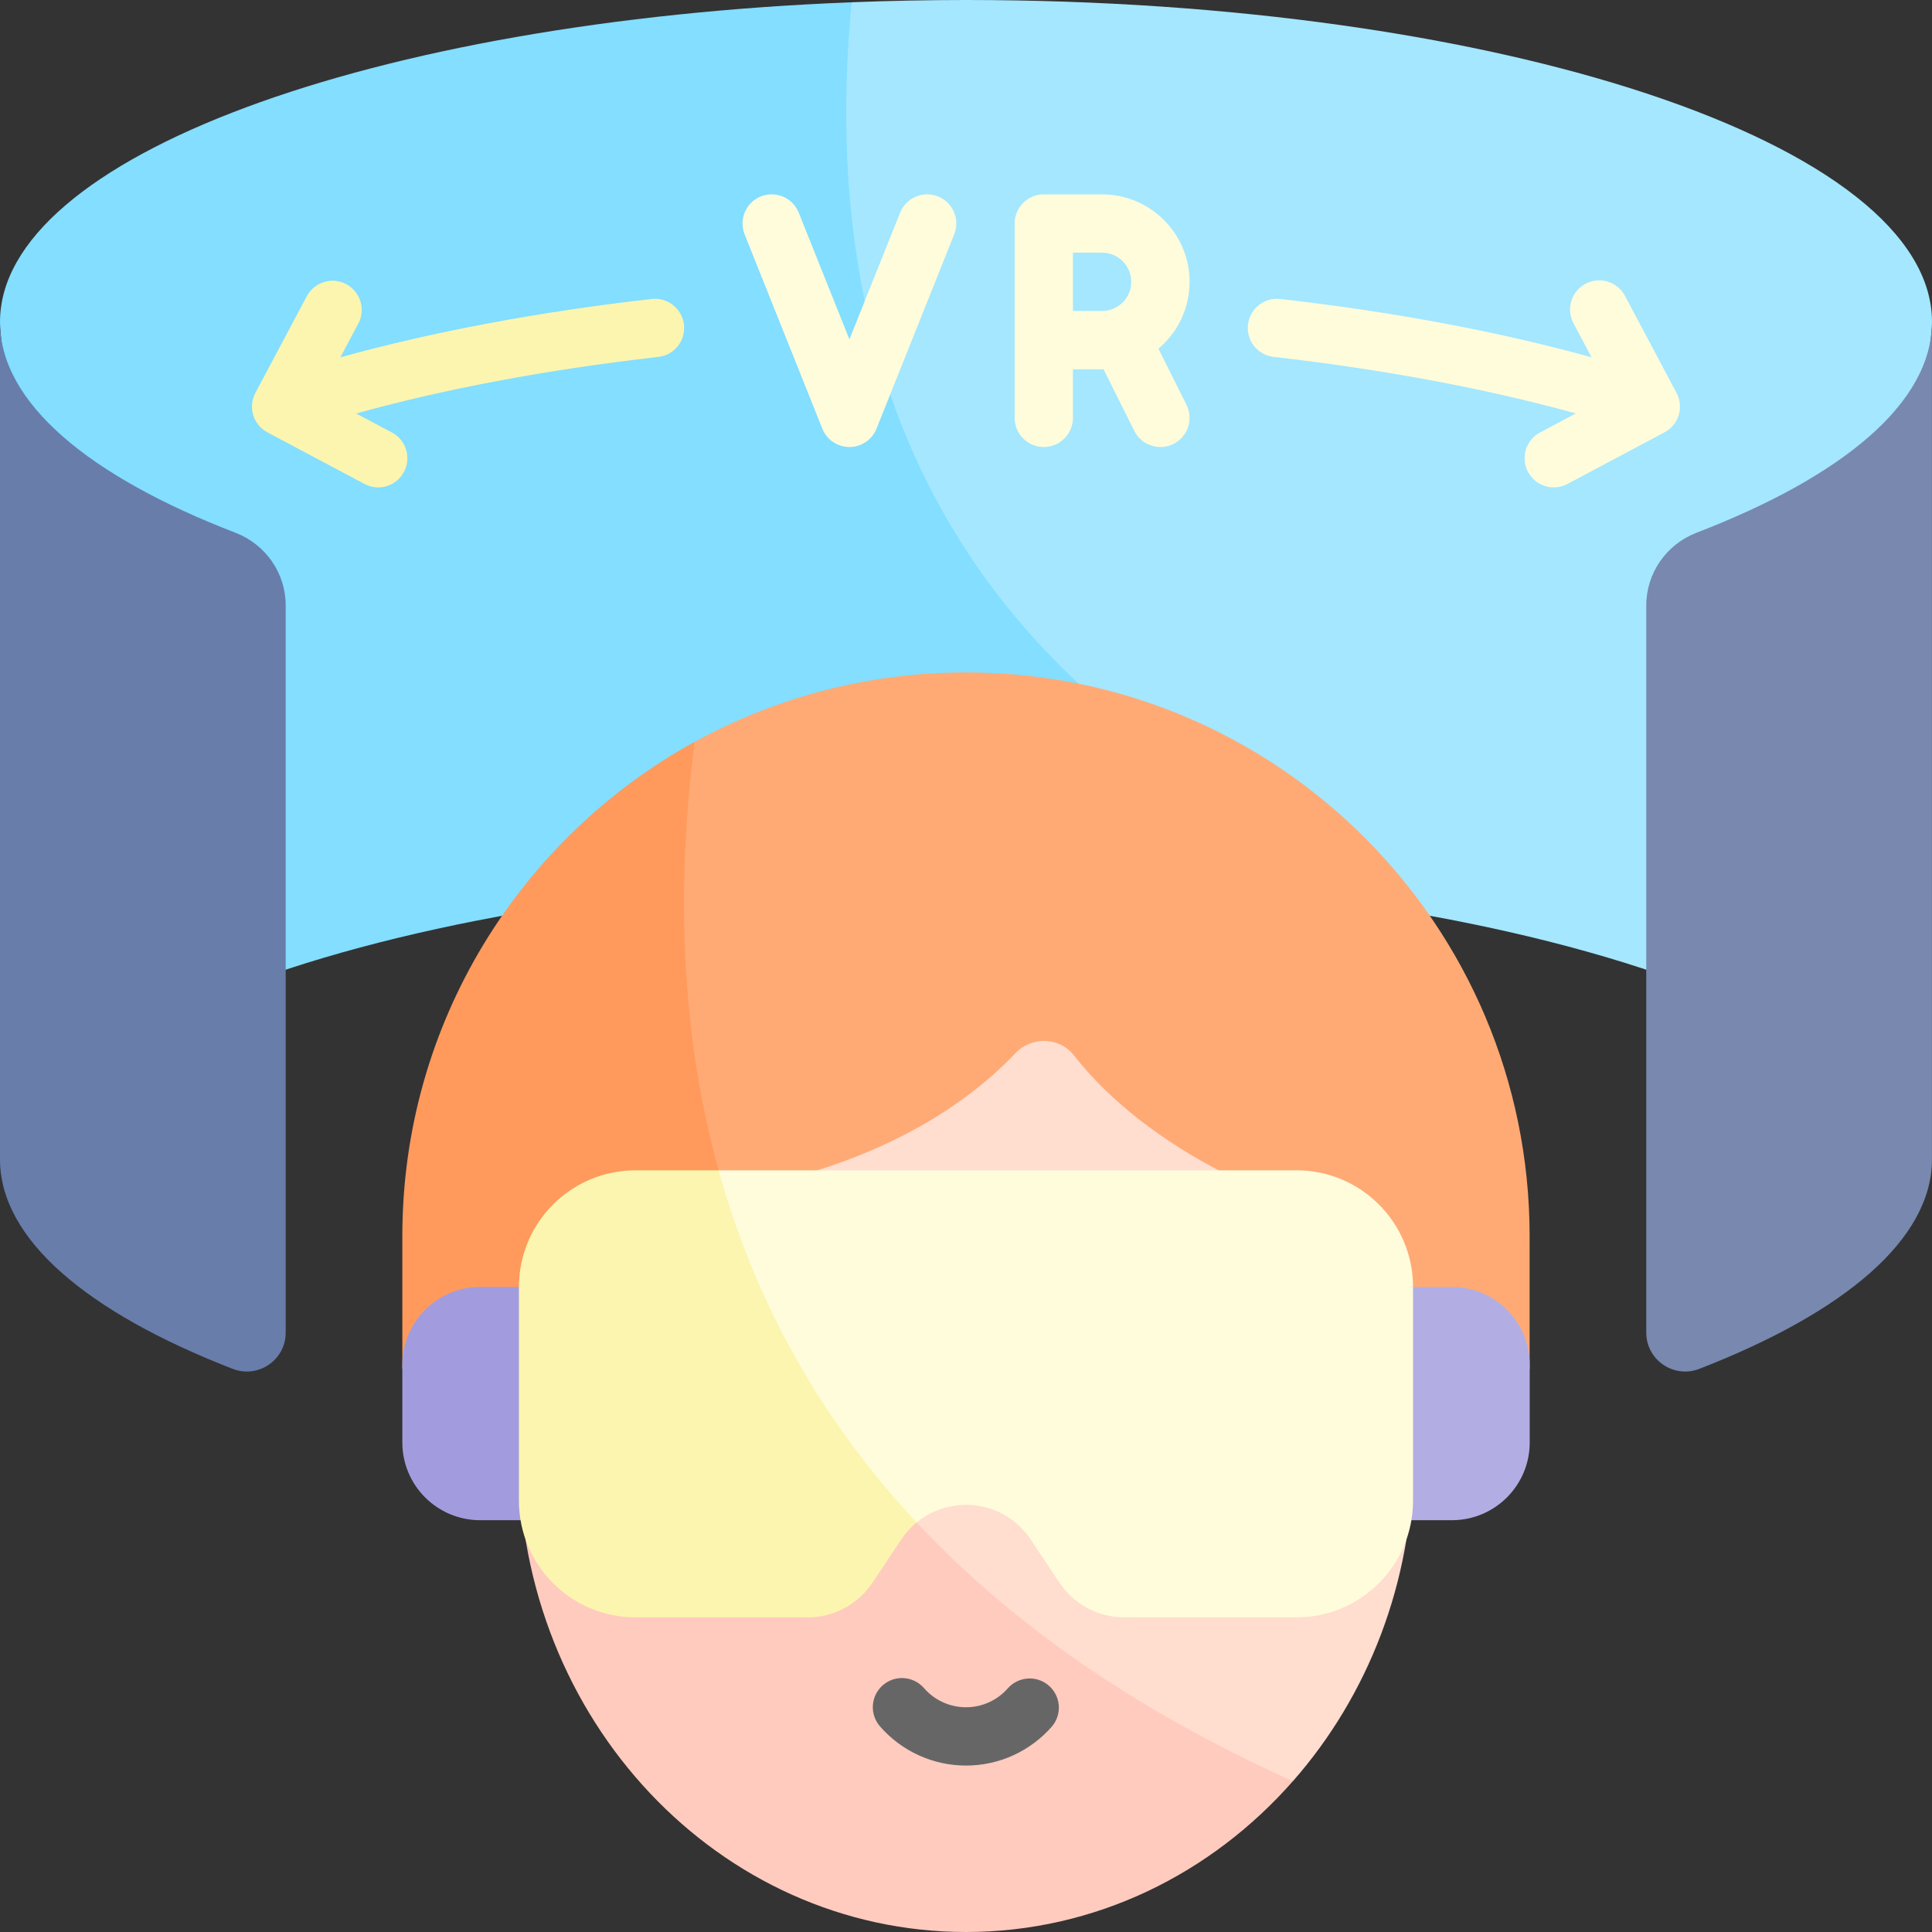 <?xml version="1.0" encoding="UTF-8"?> <svg xmlns="http://www.w3.org/2000/svg" width="40" height="40" viewBox="0 0 40 40" fill="none"><rect x="0" y="0" width="40" height="40" fill="#333333" stroke="none"/><g clip-path="url(#clip0_2899_177)"><path d="M40 6.666C40 8.002 37.845 18.964 34.347 20.165C32.457 19.516 30.175 18.995 27.63 18.645C27.63 18.645 13.23 11.728 17.631 0.047C18.42 0.016 19.21 3.08959e-05 20 0C31.045 0 40 2.985 40 6.666Z" fill="#A4E7FF"></path><path d="M28.881 18.129L27.629 18.646C25.278 18.321 22.701 18.143 20 18.143C14.373 18.143 9.288 18.918 5.653 20.165C2.155 18.965 0 8.002 0 6.667C0 3.253 7.702 0.437 17.631 0.047C16.798 8.775 20.62 14.894 28.881 18.129Z" fill="#83DEFF"></path><path d="M5.915 12.536V27.591C5.915 28.158 5.345 28.546 4.816 28.34C1.814 27.175 0 25.659 0 24.002V6.668C0 8.336 1.838 9.861 4.875 11.03C5.5 11.271 5.915 11.866 5.915 12.536Z" fill="#687DAA"></path><path d="M39.999 6.668V24.002C39.999 25.659 38.186 27.175 35.184 28.34C34.655 28.546 34.084 28.158 34.084 27.591V12.536C34.084 11.866 34.5 11.271 35.124 11.03C38.162 9.861 39.999 8.336 39.999 6.668Z" fill="#7888AF"></path><path d="M34.711 8.135L33.643 6.125C33.605 6.055 33.555 5.993 33.494 5.943C33.433 5.892 33.362 5.854 33.286 5.831C33.211 5.808 33.131 5.8 33.052 5.807C32.973 5.815 32.896 5.838 32.826 5.875C32.756 5.913 32.694 5.963 32.644 6.024C32.594 6.085 32.556 6.156 32.532 6.232C32.509 6.308 32.501 6.387 32.509 6.466C32.517 6.545 32.54 6.622 32.577 6.692L32.952 7.398C31.042 6.868 28.842 6.455 26.506 6.19C26.174 6.152 25.875 6.39 25.838 6.722C25.8 7.053 26.038 7.352 26.37 7.389C28.643 7.648 30.778 8.048 32.626 8.56L31.885 8.954C31.744 9.029 31.638 9.157 31.591 9.31C31.544 9.464 31.56 9.629 31.636 9.77C31.711 9.912 31.839 10.017 31.992 10.064C32.145 10.111 32.31 10.095 32.452 10.02L34.462 8.951C34.532 8.914 34.594 8.863 34.644 8.802C34.695 8.741 34.733 8.671 34.756 8.595C34.779 8.519 34.787 8.439 34.779 8.36C34.772 8.281 34.749 8.205 34.711 8.135Z" fill="#FFFCDC"></path><path d="M14.161 6.722C14.152 6.643 14.128 6.567 14.089 6.498C14.051 6.428 13.999 6.367 13.937 6.318C13.875 6.268 13.804 6.232 13.728 6.21C13.652 6.188 13.572 6.181 13.493 6.19C11.157 6.455 8.957 6.869 7.047 7.398L7.422 6.692C7.495 6.551 7.509 6.387 7.461 6.236C7.414 6.084 7.309 5.958 7.169 5.883C7.028 5.809 6.865 5.792 6.713 5.838C6.561 5.883 6.433 5.986 6.356 6.125L5.287 8.135C5.25 8.205 5.227 8.282 5.22 8.361C5.212 8.44 5.22 8.519 5.243 8.595C5.266 8.671 5.304 8.741 5.355 8.803C5.405 8.864 5.467 8.914 5.537 8.952L7.547 10.02C7.617 10.058 7.694 10.081 7.773 10.088C7.851 10.096 7.931 10.088 8.007 10.065C8.083 10.042 8.153 10.004 8.214 9.953C8.276 9.903 8.326 9.841 8.363 9.771C8.401 9.701 8.424 9.624 8.431 9.545C8.439 9.466 8.431 9.387 8.408 9.311C8.384 9.235 8.347 9.165 8.296 9.103C8.246 9.042 8.184 8.992 8.114 8.954L7.373 8.561C9.221 8.048 11.356 7.648 13.629 7.39C13.708 7.381 13.784 7.357 13.854 7.318C13.923 7.28 13.984 7.228 14.033 7.166C14.083 7.104 14.12 7.033 14.141 6.957C14.163 6.881 14.17 6.801 14.161 6.722Z" fill="#FCF5AF"></path><path d="M24.565 8.382L23.984 7.219C24.378 6.887 24.629 6.389 24.629 5.835C24.629 4.836 23.816 4.024 22.818 4.024H21.61C21.45 4.024 21.297 4.087 21.184 4.201C21.07 4.314 21.007 4.467 21.007 4.627V8.652C21.007 8.812 21.07 8.965 21.184 9.078C21.297 9.192 21.45 9.255 21.61 9.255C21.771 9.255 21.924 9.192 22.037 9.078C22.151 8.965 22.214 8.812 22.214 8.652V7.646H22.818C22.828 7.646 22.837 7.646 22.847 7.645L23.485 8.922C23.52 8.993 23.57 9.056 23.629 9.108C23.689 9.16 23.759 9.199 23.834 9.224C23.909 9.249 23.989 9.259 24.068 9.254C24.147 9.248 24.224 9.227 24.295 9.192C24.366 9.156 24.429 9.107 24.481 9.047C24.533 8.987 24.573 8.918 24.598 8.843C24.623 8.767 24.633 8.688 24.627 8.609C24.622 8.53 24.6 8.453 24.565 8.382ZM22.214 5.231H22.818C23.151 5.231 23.421 5.502 23.421 5.835C23.421 6.168 23.151 6.438 22.818 6.438H22.214V5.231ZM19.421 4.067C19.111 3.943 18.759 4.094 18.636 4.403L17.586 7.026L16.537 4.403C16.414 4.094 16.062 3.943 15.752 4.067C15.443 4.191 15.293 4.542 15.416 4.851L17.026 8.876C17.071 8.988 17.148 9.084 17.248 9.151C17.348 9.219 17.466 9.255 17.586 9.255C17.661 9.255 17.737 9.242 17.811 9.212C17.887 9.182 17.956 9.136 18.014 9.078C18.072 9.02 18.117 8.951 18.147 8.875L19.756 4.851C19.88 4.542 19.73 4.191 19.421 4.067Z" fill="#FFFCDC"></path><path d="M31.669 25.592V28.338H16.601C12.816 24.897 12.229 20.543 14.379 15.362C16.046 14.444 17.962 13.922 20 13.922C23.222 13.922 26.14 15.228 28.251 17.34C30.363 19.452 31.669 22.369 31.669 25.592Z" fill="#FFAA75"></path><path d="M16.601 28.336H8.33V25.59C8.33 21.182 10.774 17.345 14.38 15.359C13.75 20.387 14.5 24.725 16.601 28.336Z" fill="#FF9A5C"></path><path d="M29.256 30.178C29.256 32.768 28.311 35.124 26.767 36.879C18.021 35.267 14.028 30.233 14.455 22.313C16 21.084 17.919 20.355 20 20.355C25.111 20.355 29.256 24.753 29.256 30.178Z" fill="#FFDDCF"></path><path d="M26.767 36.878C25.077 38.8 22.671 40 20 40C14.887 40 10.744 35.603 10.744 30.177C10.744 26.959 12.202 24.104 14.454 22.312C15.543 28.791 19.68 33.688 26.767 36.878Z" fill="#FFCBBE"></path><path d="M20 36.554C19.663 36.554 19.329 36.482 19.022 36.342C18.715 36.202 18.442 35.998 18.22 35.744C18.168 35.684 18.128 35.614 18.102 35.539C18.077 35.464 18.066 35.385 18.072 35.305C18.077 35.226 18.098 35.149 18.133 35.078C18.169 35.006 18.218 34.943 18.277 34.891C18.337 34.839 18.407 34.799 18.482 34.773C18.557 34.748 18.637 34.738 18.716 34.744C18.795 34.749 18.873 34.77 18.944 34.806C19.015 34.841 19.078 34.891 19.13 34.95C19.238 35.075 19.372 35.175 19.522 35.243C19.672 35.312 19.835 35.347 20 35.347C20.333 35.347 20.651 35.203 20.87 34.95C20.976 34.833 21.124 34.761 21.282 34.752C21.44 34.742 21.596 34.795 21.715 34.899C21.835 35.004 21.908 35.15 21.921 35.308C21.933 35.466 21.882 35.623 21.78 35.744C21.559 35.998 21.285 36.202 20.978 36.342C20.671 36.482 20.338 36.554 20 36.554Z" fill="#666667"></path><path d="M28.952 30.913V25.379C26.669 25.196 23.727 23.766 22.239 21.855C21.938 21.468 21.362 21.449 21.024 21.805C19.503 23.406 17.24 24.329 15.007 24.671C12.976 22.218 12.857 19.507 14.256 16.545C14.839 16.348 15.443 16.221 16.055 16.168C18.805 15.929 21.572 15.939 24.321 16.199C27.479 16.499 30.115 19.423 30.919 22.491L31.327 24.047L28.952 30.913Z" fill="#FFAA75"></path><path d="M15.006 24.669C13.612 24.883 12.23 24.87 11.047 24.655V30.911L8.672 24.046L9.218 21.963C9.891 19.39 11.811 17.369 14.255 16.543C14.007 19.506 14.259 22.217 15.006 24.669Z" fill="#FF9A5C"></path><path d="M30.061 31.474H27.646V26.645H30.061C30.95 26.645 31.671 27.365 31.671 28.254V29.864C31.671 30.753 30.95 31.474 30.061 31.474Z" fill="#B2AEE4"></path><path d="M12.354 31.474H9.94C9.051 31.474 8.33 30.753 8.33 29.864V28.254C8.33 27.365 9.051 26.645 9.94 26.645H12.354V31.474Z" fill="#A29CDE"></path><path d="M29.255 26.645V31.072C29.255 32.405 28.174 33.486 26.841 33.486H23.275C23.01 33.486 22.75 33.42 22.516 33.295C22.282 33.17 22.083 32.989 21.936 32.769L21.339 31.873C20.793 31.055 19.686 30.938 18.978 31.521C15.77 29.688 14.595 27.212 14.879 24.23H26.841C28.174 24.23 29.255 25.311 29.255 26.645Z" fill="#FFFCDC"></path><path d="M18.978 31.52C18.855 31.622 18.748 31.74 18.66 31.873L18.063 32.769C17.916 32.989 17.717 33.17 17.483 33.295C17.25 33.42 16.989 33.486 16.724 33.486H13.159C11.825 33.486 10.744 32.405 10.744 31.072V26.645C10.744 25.311 11.825 24.23 13.159 24.23H14.879C15.641 26.983 17.011 29.417 18.978 31.52Z" fill="#FCF5AF"></path></g><defs><clipPath id="clip0_2899_177"><rect width="40" height="40" fill="white"></rect></clipPath></defs></svg> 